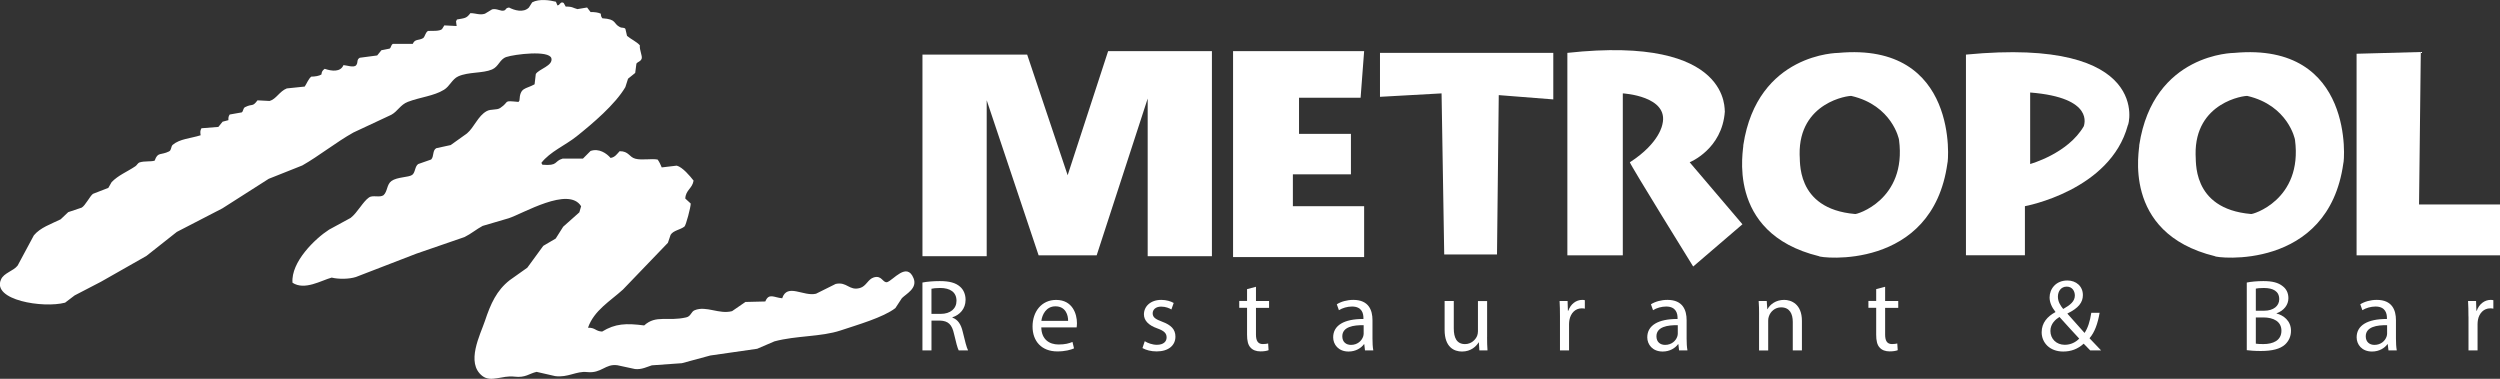 <svg xmlns="http://www.w3.org/2000/svg" width="297" height="45" viewBox="0 0 297 45" fill="none"><rect x="0" y="0" width="297" height="45" fill="#333333" stroke="none"/><g clip-path="url(#clip0_43_239)"><path d="M122.027 6.486H109.588V30.435H117.22V11.91L123.387 30.331H130.285L136.345 11.708V30.435H143.976V6.078H131.645L126.837 20.815L122.027 6.486Z" fill="white"></path><path d="M146.488 6.078V30.536H162.059V24.498H153.594V20.711H160.491V15.904H154.324V11.607H161.64L162.059 6.078H146.488Z" fill="white"></path><path d="M171.258 11.094L163.942 11.502V6.284H184.531V11.809L178.052 11.3L177.844 30.229H171.573L171.258 11.094Z" fill="white"></path><path d="M186.203 6.284V30.331H192.789V11.094C192.789 11.094 198.33 11.401 197.492 14.777C197.492 14.676 197.284 16.926 193.626 19.28C193.73 19.689 201.15 31.663 201.15 31.663L207.003 26.644L200.732 19.277C200.732 19.277 204.601 17.742 204.912 13.239C204.808 13.341 205.958 4.132 186.203 6.281V6.284Z" fill="white"></path><path d="M218.396 6.284C218.396 6.284 208.778 6.284 207.106 17.233C207.21 17.439 204.808 27.673 216.094 30.435C216.094 30.641 229.578 32.277 231.354 19.382C231.458 19.382 232.818 4.952 218.393 6.284H218.396ZM220.382 25.423C213.167 24.805 213.904 18.872 213.796 18.36C213.689 12.116 219.659 11.33 219.96 11.401C224.771 12.527 225.605 16.518 225.605 16.619C226.546 23.783 220.483 25.521 220.379 25.423H220.382Z" fill="white"></path><path d="M265.433 6.284C265.433 6.284 255.815 6.284 254.144 17.233C254.251 17.439 251.842 27.673 263.132 30.435C263.132 30.641 276.615 32.277 278.391 19.382C278.498 19.382 279.855 4.952 265.43 6.284H265.433ZM267.42 25.423C260.207 24.805 260.941 18.872 260.837 18.36C260.73 12.116 266.696 11.33 267.001 11.401C271.808 12.527 272.646 16.518 272.646 16.619C273.584 23.783 267.524 25.521 267.416 25.423H267.42Z" fill="white"></path><path d="M233.555 6.486V30.327H240.56V24.495C240.56 24.495 250.697 22.657 252.787 14.879C252.891 14.983 255.819 4.341 233.555 6.486ZM247.561 14.983C245.678 18.255 241.183 19.483 241.183 19.483V10.989C248.921 11.603 247.561 14.875 247.561 14.98V14.983Z" fill="white"></path><path d="M279.962 6.385V30.331H297V24.293H287.382L287.59 6.179L279.962 6.385Z" fill="white"></path><path d="M109.582 33.565C110.124 33.457 110.905 33.393 111.648 33.393C112.794 33.393 113.538 33.599 114.057 34.061C114.476 34.422 114.71 34.982 114.71 35.613C114.71 36.692 114.02 37.407 113.143 37.697V37.734C113.786 37.954 114.168 38.534 114.365 39.384C114.64 40.521 114.834 41.313 115.009 41.627H113.896C113.762 41.394 113.575 40.693 113.34 39.674C113.096 38.547 112.65 38.122 111.672 38.085H110.66V41.627H109.585V33.562L109.582 33.565ZM110.657 37.289H111.756C112.905 37.289 113.632 36.669 113.632 35.738C113.632 34.682 112.854 34.223 111.719 34.21C111.2 34.21 110.828 34.257 110.657 34.304V37.289Z" fill="white"></path><path d="M123.705 38.888C123.728 40.328 124.666 40.925 125.755 40.925C126.536 40.925 127.001 40.794 127.41 40.622L127.594 41.388C127.212 41.556 126.559 41.748 125.608 41.748C123.765 41.748 122.667 40.561 122.667 38.794C122.667 37.026 123.728 35.63 125.47 35.63C127.427 35.63 127.943 37.316 127.943 38.395C127.943 38.611 127.916 38.783 127.906 38.891H123.705V38.888ZM126.891 38.122C126.904 37.444 126.606 36.392 125.383 36.392C124.285 36.392 123.802 37.384 123.715 38.122H126.891Z" fill="white"></path><path d="M136 40.537C136.321 40.743 136.891 40.962 137.434 40.962C138.224 40.962 138.593 40.575 138.593 40.089C138.593 39.58 138.288 39.3 137.48 39.009C136.409 38.635 135.899 38.048 135.899 37.346C135.899 36.402 136.68 35.626 137.963 35.626C138.569 35.626 139.099 35.798 139.434 35.991L139.162 36.766C138.924 36.618 138.496 36.426 137.936 36.426C137.293 36.426 136.938 36.79 136.938 37.225C136.938 37.711 137.296 37.93 138.073 38.22C139.112 38.608 139.641 39.117 139.641 39.994C139.641 41.023 138.827 41.748 137.407 41.748C136.75 41.748 136.147 41.593 135.725 41.35L135.996 40.537H136Z" fill="white"></path><path d="M149.209 34.075V35.758H150.766V36.571H149.209V39.735C149.209 40.46 149.42 40.875 150.026 40.875C150.311 40.875 150.522 40.838 150.656 40.804L150.706 41.603C150.495 41.688 150.163 41.745 149.741 41.745C149.236 41.745 148.83 41.59 148.569 41.296C148.261 40.983 148.15 40.46 148.15 39.768V36.567H147.222V35.754H148.15V34.348L149.212 34.068L149.209 34.075Z" fill="white"></path><path d="M162.16 41.63L162.076 40.888H162.039C161.707 41.35 161.061 41.762 160.21 41.762C159.001 41.762 158.381 40.925 158.381 40.075C158.381 38.659 159.664 37.883 161.975 37.896V37.775C161.975 37.293 161.841 36.416 160.619 36.416C160.063 36.416 159.483 36.588 159.061 36.851L158.813 36.149C159.305 35.832 160.026 35.626 160.776 35.626C162.605 35.626 163.051 36.851 163.051 38.028V40.224C163.051 40.733 163.074 41.229 163.148 41.63H162.16ZM161.999 38.635C160.813 38.608 159.466 38.814 159.466 39.954C159.466 40.645 159.935 40.973 160.495 40.973C161.272 40.973 161.764 40.487 161.939 39.991C161.972 39.88 162.002 39.758 162.002 39.65V38.635H161.999Z" fill="white"></path><path d="M176.665 40.028C176.665 40.632 176.679 41.168 176.715 41.63H175.751L175.687 40.672H175.664C175.379 41.145 174.749 41.762 173.687 41.762C172.749 41.762 171.62 41.252 171.62 39.192V35.761H172.709V39.013C172.709 40.126 173.057 40.878 174.046 40.878C174.776 40.878 175.282 40.379 175.479 39.91C175.543 39.752 175.58 39.556 175.58 39.364V35.765H176.669V40.035L176.665 40.028Z" fill="white"></path><path d="M185.325 37.593C185.325 36.901 185.315 36.304 185.278 35.761H186.229L186.266 36.915H186.316C186.588 36.126 187.241 35.626 187.971 35.626C188.095 35.626 188.182 35.64 188.279 35.663V36.669C188.169 36.645 188.058 36.631 187.911 36.631C187.144 36.631 186.601 37.205 186.45 38.001C186.427 38.146 186.403 38.318 186.403 38.5V41.63H185.325V37.593Z" fill="white"></path><path d="M199.475 41.63L199.391 40.888H199.354C199.019 41.35 198.38 41.762 197.525 41.762C196.316 41.762 195.696 40.925 195.696 40.075C195.696 38.659 196.983 37.883 199.294 37.896V37.775C199.294 37.293 199.157 36.416 197.937 36.416C197.378 36.416 196.795 36.588 196.38 36.851L196.132 36.149C196.628 35.832 197.341 35.626 198.095 35.626C199.924 35.626 200.37 36.851 200.37 38.028V40.224C200.37 40.733 200.396 41.229 200.47 41.63H199.478H199.475ZM199.318 38.635C198.132 38.608 196.785 38.814 196.785 39.954C196.785 40.645 197.254 40.973 197.81 40.973C198.591 40.973 199.086 40.487 199.257 39.991C199.294 39.88 199.321 39.758 199.321 39.65V38.635H199.318Z" fill="white"></path><path d="M208.979 37.35C208.979 36.743 208.969 36.247 208.929 35.761H209.89L209.954 36.729H209.981C210.275 36.169 210.969 35.626 211.957 35.626C212.785 35.626 214.068 36.109 214.068 38.122V41.63H212.982V38.247C212.982 37.299 212.624 36.513 211.595 36.513C210.878 36.513 210.322 37.009 210.138 37.603C210.084 37.738 210.061 37.92 210.061 38.102V41.634H208.976V37.353L208.979 37.35Z" fill="white"></path><path d="M223.953 34.075V35.758H225.511V36.571H223.953V39.735C223.953 40.46 224.164 40.875 224.771 40.875C225.055 40.875 225.263 40.838 225.397 40.804L225.451 41.603C225.24 41.688 224.905 41.745 224.483 41.745C223.977 41.745 223.568 41.59 223.31 41.296C223.002 40.983 222.891 40.46 222.891 39.768V36.567H221.967V35.754H222.891V34.348L223.953 34.068V34.075Z" fill="white"></path><path d="M248.321 41.63C248.083 41.398 247.862 41.168 247.541 40.828C246.827 41.482 246.02 41.762 245.109 41.762C243.487 41.762 242.549 40.693 242.549 39.472C242.549 38.355 243.229 37.593 244.181 37.08V37.043C243.752 36.51 243.491 35.916 243.491 35.336C243.491 34.341 244.221 33.322 245.605 33.322C246.643 33.322 247.447 34.004 247.447 35.056C247.447 35.916 246.941 36.598 245.618 37.239V37.276C246.325 38.075 247.112 38.969 247.645 39.553C248.03 38.983 248.288 38.193 248.445 37.164H249.434C249.212 38.45 248.854 39.468 248.234 40.183C248.68 40.645 249.112 41.108 249.608 41.627H248.325L248.321 41.63ZM247.011 40.224C246.516 39.687 245.591 38.696 244.663 37.654C244.218 37.93 243.588 38.453 243.588 39.313C243.588 40.247 244.291 40.962 245.296 40.962C246.013 40.962 246.616 40.645 247.011 40.224ZM244.479 35.238C244.479 35.819 244.75 36.267 245.109 36.706C245.95 36.233 246.492 35.798 246.492 35.107C246.492 34.608 246.207 34.051 245.527 34.051C244.847 34.051 244.479 34.611 244.479 35.242V35.238Z" fill="white"></path><path d="M266.92 33.565C267.386 33.468 268.133 33.393 268.883 33.393C269.959 33.393 270.652 33.575 271.168 33.987C271.6 34.301 271.862 34.786 271.862 35.427C271.862 36.217 271.329 36.908 270.451 37.222V37.245C271.245 37.441 272.17 38.082 272.17 39.296C272.17 39.998 271.885 40.534 271.463 40.932C270.883 41.455 269.945 41.698 268.582 41.698C267.842 41.698 267.272 41.647 266.917 41.6V33.562L266.92 33.565ZM267.992 36.915H268.971C270.106 36.915 270.773 36.331 270.773 35.545C270.773 34.587 270.032 34.213 268.944 34.213C268.451 34.213 268.167 34.25 267.992 34.287V36.918V36.915ZM267.992 40.828C268.203 40.865 268.512 40.875 268.897 40.875C270.006 40.875 271.034 40.477 271.034 39.286C271.034 38.173 270.059 37.711 268.883 37.711H267.992V40.828Z" fill="white"></path><path d="M283.751 41.63L283.664 40.888H283.627C283.295 41.35 282.649 41.762 281.798 41.762C280.585 41.762 279.969 40.925 279.969 40.075C279.969 38.659 281.252 37.883 283.567 37.896V37.775C283.567 37.293 283.429 36.416 282.207 36.416C281.65 36.416 281.071 36.588 280.649 36.851L280.401 36.149C280.897 35.832 281.61 35.626 282.364 35.626C284.193 35.626 284.639 36.851 284.639 38.028V40.224C284.639 40.733 284.665 41.229 284.736 41.63H283.748H283.751ZM283.587 38.635C282.401 38.608 281.051 38.814 281.051 39.954C281.051 40.645 281.523 40.973 282.079 40.973C282.86 40.973 283.352 40.487 283.523 39.991C283.56 39.88 283.587 39.758 283.587 39.65V38.635Z" fill="white"></path><path d="M293.251 37.593C293.251 36.901 293.241 36.304 293.205 35.761H294.156L294.193 36.915H294.24C294.514 36.126 295.168 35.626 295.898 35.626C296.022 35.626 296.109 35.64 296.21 35.663V36.669C296.096 36.645 295.985 36.631 295.838 36.631C295.074 36.631 294.528 37.205 294.38 38.001C294.357 38.146 294.334 38.318 294.334 38.5V41.63H293.258V37.593H293.251Z" fill="white"></path><path fill-rule="evenodd" clip-rule="evenodd" d="M54.25 3.093C54.226 2.911 54.203 2.725 54.176 2.543C54.213 2.469 54.25 2.392 54.287 2.317C55.211 2.145 55.419 2.196 55.881 1.562C56.528 1.562 56.99 1.828 57.61 1.629C57.895 1.457 58.179 1.285 58.464 1.11C59.047 0.968 59.499 1.396 59.908 1.241C60.153 1.147 60.029 0.961 60.474 0.894C61.09 1.218 62.179 1.558 62.833 0.894C62.963 0.685 63.094 0.482 63.224 0.277C64.069 -0.175 65.342 0.027 66.042 0.206C66.106 0.354 66.166 0.499 66.226 0.648C66.283 0.627 66.34 0.607 66.397 0.587C66.575 0.378 66.698 0.189 66.966 0.354C67.047 0.499 67.127 0.644 67.208 0.786C68.012 0.766 68.079 0.951 68.598 1.083C68.98 1.019 69.365 0.955 69.747 0.89C69.884 1.073 70.025 1.255 70.162 1.434C70.625 1.42 71.073 1.481 71.375 1.626C71.392 1.956 71.439 1.997 71.559 2.172C73.308 2.28 72.802 2.79 73.66 3.228C73.894 3.349 74.152 3.228 74.299 3.434C74.363 3.707 74.427 3.984 74.49 4.26C74.939 4.651 75.626 4.945 76.015 5.383C75.948 5.943 76.346 6.638 76.226 6.986C76.068 7.343 75.817 7.296 75.606 7.556C75.556 7.923 75.505 8.294 75.462 8.665C75.177 8.895 74.896 9.124 74.611 9.35C74.504 9.687 74.397 10.021 74.29 10.355C73.067 12.426 70.397 14.683 68.497 16.201C67.177 17.257 65.325 18.029 64.313 19.351C64.35 19.425 64.39 19.496 64.434 19.57C66.347 19.732 65.797 19.149 66.832 18.845C67.64 18.845 68.447 18.845 69.254 18.842C69.556 18.538 69.854 18.235 70.156 17.935C71.157 17.587 72.058 18.211 72.537 18.764C73.08 18.68 73.311 18.272 73.613 17.962C74.712 17.958 74.738 18.666 75.479 18.855C76.286 19.064 77.378 18.812 78.129 18.957C78.32 19.223 78.48 19.55 78.614 19.888C79.207 19.817 79.8 19.746 80.397 19.678C81.087 19.854 81.991 20.93 82.397 21.459C82.249 22.397 81.459 22.569 81.412 23.588C81.626 23.787 81.844 23.983 82.058 24.181C82.065 24.617 81.485 26.782 81.318 26.91C80.829 27.302 79.998 27.366 79.67 27.895C79.562 28.212 79.455 28.526 79.348 28.843C77.566 30.695 75.787 32.547 74.008 34.398C72.511 35.761 70.568 36.874 69.854 38.932C70.745 38.918 70.732 39.35 71.532 39.391C73.1 38.433 74.373 38.385 76.527 38.662C77.948 37.373 79.281 38.217 81.515 37.707C82.105 37.576 82.075 37.036 82.534 36.851C83.917 36.294 85.408 37.37 86.969 36.965C87.499 36.601 88.031 36.237 88.557 35.873C89.344 35.856 90.132 35.835 90.919 35.815C91.344 34.766 91.961 35.356 92.925 35.434C93.522 33.606 95.455 35.255 96.945 34.894C97.726 34.506 98.503 34.118 99.28 33.731C100.644 33.437 100.872 34.584 102.168 34.213C102.912 34.004 103.12 33.157 103.81 32.955C104.771 32.672 104.841 33.592 105.377 33.525C106.114 33.306 107.732 31.069 108.533 33.059C109.009 34.257 107.669 34.894 107.146 35.42C106.888 35.815 106.627 36.21 106.369 36.604C104.925 37.718 101.857 38.591 99.867 39.256C97.538 40.032 94.6 39.856 92.004 40.554C91.321 40.851 90.637 41.141 89.951 41.435C88.098 41.701 86.239 41.968 84.383 42.234C83.257 42.538 82.132 42.841 81.003 43.148C79.814 43.229 78.628 43.317 77.439 43.401C76.912 43.563 76.219 43.934 75.432 43.84C74.738 43.691 74.042 43.539 73.345 43.391C71.888 43.189 71.472 44.389 69.737 44.201C68.467 44.062 67.469 44.885 65.948 44.68C65.214 44.511 64.481 44.346 63.747 44.177C62.863 44.373 62.434 44.906 61.111 44.744C59.673 44.565 58.337 45.462 57.308 44.669C55.288 43.111 57.077 39.731 57.61 38.126C58.29 36.082 59 34.503 60.548 33.289C61.248 32.796 61.945 32.294 62.645 31.801C63.278 30.938 63.911 30.071 64.541 29.207C65.034 28.917 65.526 28.627 66.018 28.34C66.313 27.875 66.611 27.406 66.906 26.934C67.546 26.364 68.186 25.797 68.826 25.227C68.896 24.984 68.966 24.741 69.037 24.502C67.556 22.097 62.116 25.386 60.431 25.929C59.399 26.232 58.37 26.532 57.342 26.836C56.628 27.21 55.952 27.787 55.184 28.162C53.282 28.819 51.376 29.474 49.473 30.131C47.074 31.056 44.679 31.983 42.28 32.908C41.46 33.171 40.2 33.177 39.403 32.978C38.167 33.312 36.19 34.537 34.75 33.589C34.549 31.13 37.44 28.34 39.094 27.281C39.949 26.816 40.803 26.354 41.654 25.888C42.475 25.254 43.098 23.972 43.841 23.453C44.277 23.146 45.114 23.507 45.563 23.19C46.052 22.734 45.932 21.922 46.505 21.503C47.175 21.017 48.535 21.082 48.964 20.781C49.359 20.485 49.265 19.783 49.681 19.489C50.196 19.311 50.712 19.132 51.221 18.95C51.58 18.582 51.352 17.887 51.825 17.607C52.397 17.483 52.97 17.358 53.543 17.233C54.186 16.774 54.826 16.319 55.469 15.857C56.34 15.128 56.782 13.762 57.824 13.199C58.33 12.922 59 13.111 59.426 12.828C60.615 12.038 59.65 11.92 61.6 12.109C61.637 12.052 61.673 11.998 61.71 11.941C61.784 10.335 62.424 10.622 63.509 10.015C63.556 9.606 63.606 9.198 63.653 8.79C64.038 8.186 65.72 7.812 65.506 6.922C65.234 5.937 61.124 6.446 60.146 6.773C59.359 7.04 59.251 7.913 58.454 8.254C57.342 8.729 55.654 8.524 54.441 9.07C53.721 9.394 53.426 10.251 52.752 10.662C51.523 11.414 49.959 11.529 48.464 12.096C47.557 12.44 47.252 13.222 46.485 13.637C44.984 14.339 43.483 15.04 41.986 15.742C39.969 16.865 37.919 18.515 35.915 19.655C34.585 20.184 33.252 20.714 31.922 21.244C30.086 22.417 28.254 23.588 26.418 24.755C24.616 25.686 22.814 26.617 21.011 27.548C19.805 28.499 18.599 29.45 17.393 30.405C15.594 31.427 13.795 32.449 11.996 33.471C10.951 34.011 9.909 34.557 8.864 35.097C8.489 35.383 8.11 35.67 7.732 35.957C5.116 36.642 -0.981 35.657 0.117 33.208C0.446 32.422 1.588 32.206 2.094 31.552C2.737 30.354 3.38 29.157 4.023 27.959C4.794 27.035 6.033 26.63 7.203 26.057C7.504 25.774 7.806 25.49 8.104 25.203C8.636 25.025 9.169 24.846 9.702 24.667C10.124 24.438 10.693 23.277 11.045 23.028C11.655 22.792 12.264 22.556 12.871 22.32C13.001 22.093 13.129 21.871 13.256 21.645C14.037 20.819 15.115 20.407 16.09 19.746C16.268 19.631 16.358 19.368 16.596 19.291C17.192 19.105 17.939 19.233 18.378 19.081C18.747 18.009 19.092 18.481 20.08 17.988C20.388 17.837 20.288 17.402 20.522 17.203C21.37 16.488 22.619 16.454 23.835 16.069C23.775 15.681 23.778 15.509 23.933 15.236C24.606 15.182 25.276 15.132 25.942 15.078C26.11 14.872 26.277 14.663 26.445 14.457C26.673 14.396 26.904 14.335 27.135 14.275C27.118 13.907 27.165 13.806 27.289 13.604C27.768 13.519 28.247 13.435 28.723 13.351C28.917 13.212 28.864 12.858 29.111 12.73C30.043 12.264 29.956 12.764 30.592 11.92C31.071 11.947 31.554 11.971 32.033 11.995C32.82 11.769 33.205 10.844 34.073 10.504C34.783 10.43 35.49 10.359 36.2 10.284C36.435 9.947 36.642 9.36 36.981 9.104C37.44 9.097 37.909 9.023 38.183 8.851C38.23 8.463 38.324 8.372 38.572 8.176C39.429 8.463 40.444 8.584 40.806 7.734C41.188 7.758 42.039 8.068 42.304 7.755C42.592 7.414 42.314 7.1 42.743 6.861C43.433 6.766 44.123 6.679 44.81 6.588C44.977 6.378 45.145 6.173 45.312 5.967C45.637 5.903 45.962 5.842 46.287 5.775C46.485 5.64 46.424 5.36 46.675 5.211C47.459 5.211 48.25 5.211 49.037 5.211C49.302 4.587 49.741 4.85 50.287 4.517C50.551 4.223 50.505 3.916 50.843 3.673C51.412 3.656 52.186 3.724 52.508 3.464C52.602 3.316 52.692 3.167 52.786 3.016C53.265 3.039 53.747 3.066 54.23 3.09L54.25 3.093Z" fill="white"></path></g><defs><clipPath id="clip0_43_239"><rect width="297" height="45" fill="white"></rect></clipPath></defs></svg>